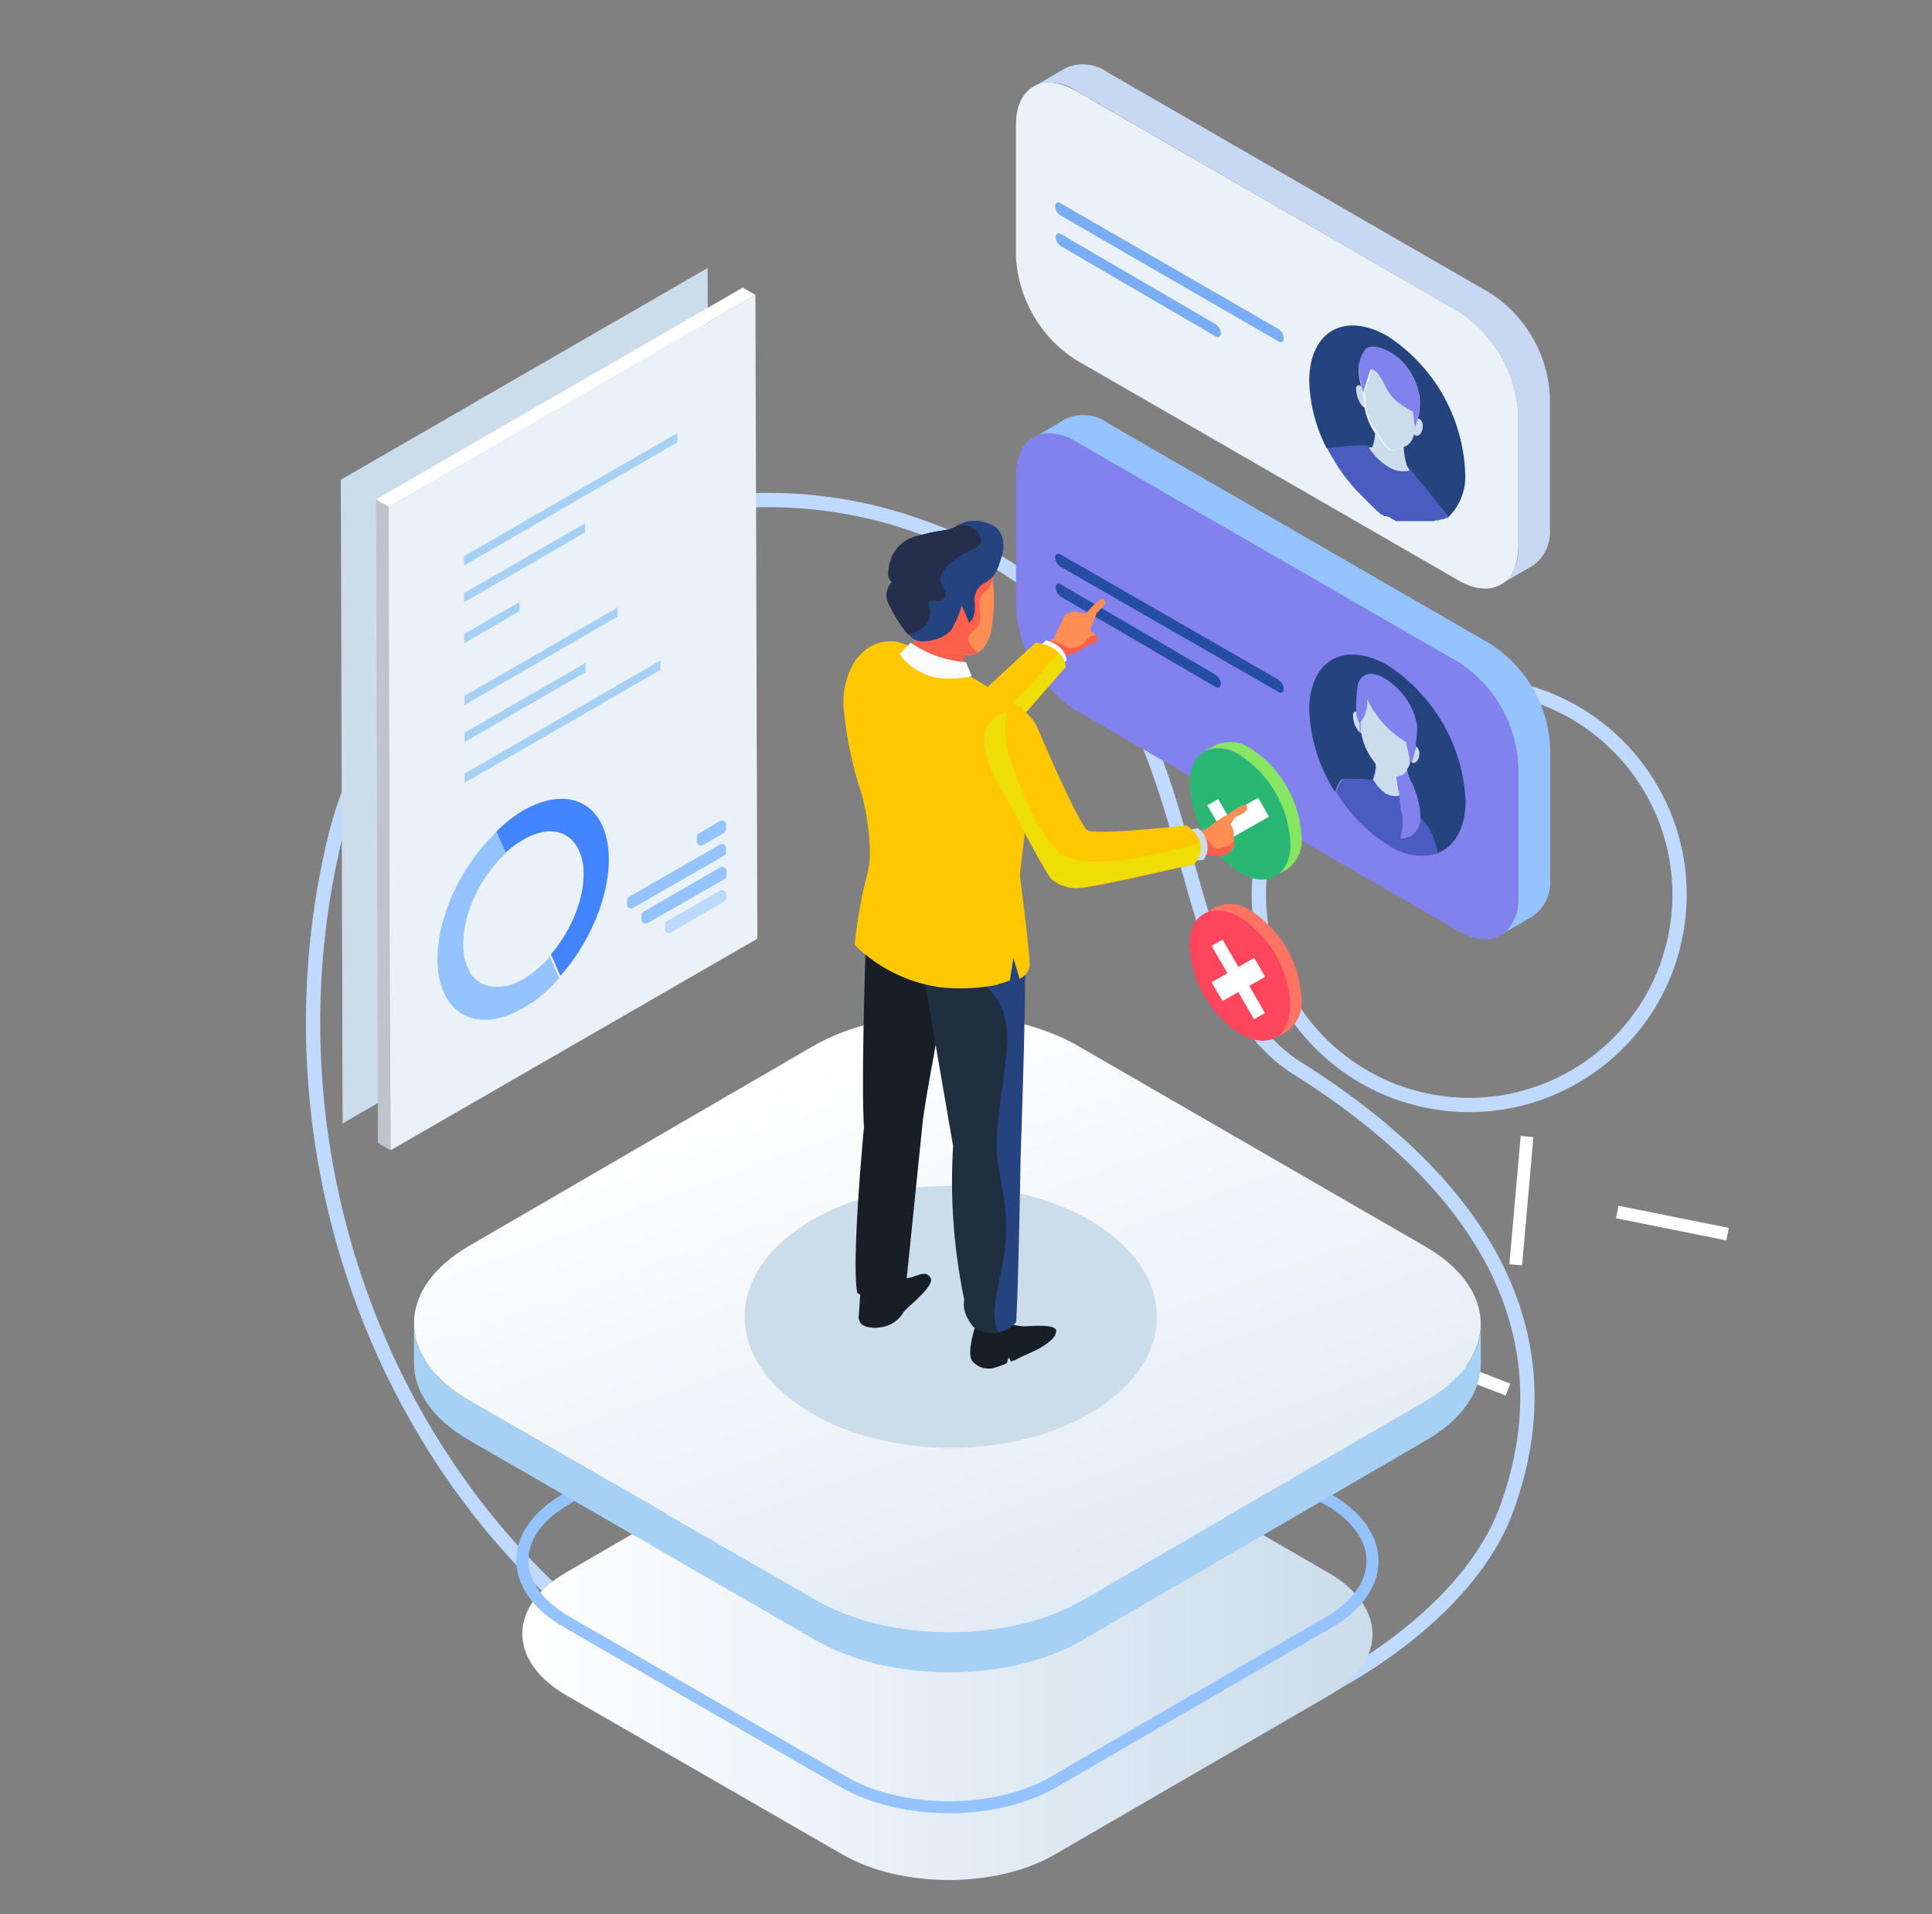 <svg id="Layer_1" data-name="Layer 1" xmlns="http://www.w3.org/2000/svg" xmlns:xlink="http://www.w3.org/1999/xlink" viewBox="0 0 150 148.63"><rect x="0" y="0" width="150" height="148.63" fill="#808080" stroke="none"/><defs><style>.cls-1,.cls-2,.cls-4{fill:none;stroke-miterlimit:10;}.cls-1{stroke:#bfd9ff;stroke-width:1.11px;}.cls-2{stroke:#fff;stroke-width:0.99px;}.cls-3{fill:url(#linear-gradient);}.cls-4{stroke:#94c3ff;stroke-width:0.93px;}.cls-5{fill:#a6d0f4;}.cls-6{fill:url(#linear-gradient-2);}.cls-7{fill:#c7d8f2;}.cls-8{fill:#eaf1f7;}.cls-9{fill:#94c3ff;}.cls-10{fill:#8182ee;}.cls-11{fill:#4b5cc0;}.cls-12{fill:#cbdceb;}.cls-13{fill:#25437f;}.cls-14{fill:#ff8d68;}.cls-15{fill:#79aef5;}.cls-16{fill:#254da1;}.cls-17{fill:#86e563;}.cls-18{fill:#2ab774;}.cls-19{fill:#fff;}.cls-20{fill:#ff7363;}.cls-21{fill:#ff465c;}.cls-22{fill:#ff8e54;}.cls-23{fill:#ff5f4d;}.cls-24{fill:#f9fbfc;}.cls-25{fill:#ffc800;}.cls-26{fill:#efdd06;}.cls-27{fill:#171e26;}.cls-28{fill:#1f2f3f;}.cls-29{fill:#252f4c;}.cls-30{fill:#bdc5cb;}.cls-31{fill:#4385ff;}.cls-32{opacity:0.53;}</style><linearGradient id="linear-gradient" x1="40.55" y1="22.37" x2="106.56" y2="22.37" gradientTransform="matrix(1, 0, 0, -1, 0, 149.25)" gradientUnits="userSpaceOnUse"><stop offset="0" stop-color="#fff"/><stop offset="1" stop-color="#cbdceb"/></linearGradient><linearGradient id="linear-gradient-2" x1="65.85" y1="67.73" x2="94.28" y2="-10.64" xlink:href="#linear-gradient"/></defs><path class="cls-1" d="M25.83,65.83A34.69,34.69,0,0,1,70.11,40.44l1.17.39C96.47,49.49,88.21,75.07,100.8,83s21.65,19.28,16.14,34.24-39,29.12-65.34,13C30.87,117.49,20.12,90.94,25.83,65.83Z"/><circle class="cls-1" cx="114.07" cy="69.47" r="16.33" transform="translate(27.45 171.13) rotate(-80.91)"/><line class="cls-2" x1="134.13" y1="95.83" x2="125.56" y2="94.11"/><line class="cls-2" x1="118.56" y1="88.25" x2="117.68" y2="98.21"/><line class="cls-2" x1="117.08" y1="107.9" x2="107.01" y2="103.99"/><path class="cls-3" d="M103.12,122.11c4.57,2.63,4.59,6.91.06,9.55L81.89,144c-4.53,2.64-11.91,2.64-16.48,0L44,131.66c-4.57-2.64-4.6-6.92-.06-9.55l21.29-12.38c4.54-2.63,11.91-2.63,16.48,0Z"/><path class="cls-4" d="M103.12,116.43c4.57,2.63,4.59,6.9.06,9.53L81.89,138.32C77.36,141,70,141,65.41,138.32L44,125.94c-4.57-2.63-4.6-6.9-.06-9.53L65.22,104c4.54-2.63,11.91-2.63,16.48,0Z"/><path class="cls-5" d="M110.71,108.76,84.05,124.25c-5.7,3.31-14.94,3.31-20.67,0L36.46,108.76c-2.88-1.67-4.32-3.85-4.32-6v3.09c0,2.18,1.44,4.36,4.32,6l26.88,15.52c5.73,3.31,15,3.31,20.67,0l26.7-15.52c2.83-1.65,4.25-3.8,4.26-5.95v-3.08C115,105,113.54,107.11,110.71,108.76Z"/><path class="cls-6" d="M110.64,96.78c5.74,3.31,5.77,8.67.07,12L84.05,124.25c-5.7,3.31-14.94,3.31-20.67,0L36.46,108.76c-5.73-3.31-5.75-8.67-.07-12l26.7-15.51c5.7-3.31,15-3.31,20.67,0Z"/><path class="cls-7" d="M115.72,22.77,86,5.62a3.28,3.28,0,0,0-3.28-.33L80.26,6.73a3.25,3.25,0,0,1,3.29.32L113.27,24.2a10.16,10.16,0,0,1,4.6,8V42.42a3.24,3.24,0,0,1-1.35,2.94L119,43.93A3.21,3.21,0,0,0,120.33,41V30.75A10.14,10.14,0,0,0,115.72,22.77Z"/><path class="cls-8" d="M113.27,24.2a10.16,10.16,0,0,1,4.6,8V42.42c0,2.94-2.09,4.12-4.63,2.65L83.49,27.92a10.17,10.17,0,0,1-4.61-8V9.69c0-2.93,2.09-4.11,4.64-2.64Z"/><path class="cls-9" d="M115.72,50,86,32.85a3.23,3.23,0,0,0-3.28-.32L80.26,34a3.25,3.25,0,0,1,3.29.33l29.72,17.15a10.16,10.16,0,0,1,4.6,8V69.66a3.22,3.22,0,0,1-1.35,2.93L119,71.15a3.21,3.21,0,0,0,1.35-2.93V58A10.11,10.11,0,0,0,115.72,50Z"/><path class="cls-10" d="M113.27,51.43a10.16,10.16,0,0,1,4.6,8V69.66c0,2.93-2.09,4.11-4.63,2.64L83.49,55.14a10.17,10.17,0,0,1-4.61-8V36.92c0-2.94,2.09-4.12,4.64-2.64Z"/><path class="cls-5" d="M106,38.81l-.06-.06Z"/><path class="cls-5" d="M103.82,36.21l-.06-.08Z"/><path class="cls-5" d="M103.28,35.31c-.1-.16-.19-.34-.28-.51C103.09,35,103.18,35.15,103.28,35.31Z"/><path class="cls-5" d="M104.21,36.78c-.12-.16-.23-.31-.33-.47C104,36.47,104.09,36.62,104.21,36.78Z"/><path class="cls-5" d="M104.28,36.87l-.07-.09Z"/><path class="cls-5" d="M104.7,37.42l-.1-.12h0Z"/><path class="cls-11" d="M107.82,40.13h-.09l-.08-.05h-.18l-.1-.07-.08-.06h-.06l-.07-.06-.09-.08-.07-.07-.08-.06h0l-.06-.06-.08-.08-.17-.16-.07-.08-.08-.07-.08-.08-1-1-.08-.09-.23-.25-.07-.09-.07-.08-.08-.09-.06-.09-.08-.08-.29-.37-.07-.08-.06-.1-.07-.1c-.12-.16-.23-.31-.33-.47l-.06-.1-.06-.09-.36-.6-.06-.1-.06-.11c-.1-.16-.19-.34-.28-.5a23.86,23.86,0,0,1,3.15-.24l.1.15a5,5,0,0,0,1.57,1.55,2.12,2.12,0,0,0,1.61.27h.09c.1.11,2,2.28,2.93,3.65l-.1.08v0h-.12l-.18.11h-.18l-.2.08h-.19l-.21.06h-2.9Z"/><path class="cls-5" d="M104.59,37.3h0l-.19-.24h0Z"/><path class="cls-5" d="M104.9,37.67l-.06-.07Z"/><path class="cls-5" d="M105.06,37.86l-.07-.09Z"/><path class="cls-5" d="M105.28,38.1l-.22-.24Z"/><path class="cls-5" d="M105.51,38.34l-.06-.06Z"/><path class="cls-5" d="M105.68,38.5l-.07-.07Z"/><path class="cls-5" d="M105.83,38.66l-.15-.15Z"/><path class="cls-5" d="M106.49,39.24l-.07-.06Z"/><path class="cls-12" d="M105.81,30.48l.07.78a1.61,1.61,0,0,0,0,.31h-.06c-.47-.37-.73-1.65-.41-1.66a.2.2,0,0,1,.15,0,.29.29,0,0,1,.12.1c.06.29.11.51.12.52Z"/><path class="cls-5" d="M112.16,40.41l-.17.11Z"/><path class="cls-12" d="M109.18,36.11a3.7,3.7,0,0,0,.25.43,2.12,2.12,0,0,1-1.61-.27,5,5,0,0,1-1.57-1.55.62.62,0,0,0,.28-.14,3.85,3.85,0,0,0,.22-1.06l.67,1a1.1,1.1,0,0,0,.41.39.47.47,0,0,0,.41.08l.67-.18h0A7.36,7.36,0,0,0,109.18,36.11Z"/><path class="cls-12" d="M109.37,31.8c.24.15.3.14.3.14l.15,1.18v.64a1.22,1.22,0,0,1-.8,1h0l-.67.17a.48.48,0,0,1-.42-.08,1.27,1.27,0,0,1-.41-.39l-.66-1h0a4.68,4.68,0,0,1-.82-1.95,1.6,1.6,0,0,1,0-.31l-.07-.78.55-1.74s.08-.12.29,0a1.56,1.56,0,0,1,.45.47c.53.74.59,1.42,1.5,2.08A5.43,5.43,0,0,0,109.37,31.8Z"/><path class="cls-12" d="M110.3,32.68c.32.39.06,1.36-.42,1.19h0a.28.28,0,0,1-.1-.09v-.53s.11-.29.22-.71h.1A.35.35,0,0,1,110.3,32.68Z"/><path class="cls-10" d="M108.55,27.8a5,5,0,0,1,1.65,3.09,4.71,4.71,0,0,1-.14,1.63c-.11.42-.22.69-.22.71v-.11l-.15-1.18a.88.88,0,0,1-.3-.14,6.41,6.41,0,0,1-.77-.51c-.91-.66-1-1.34-1.5-2.08a1.44,1.44,0,0,0-.45-.47c-.2-.12-.28,0-.29,0l-.55,1.74h0s-.06-.22-.13-.52-.15-.71-.19-1a2.74,2.74,0,0,1,.54-1.95c.3-.28,1.08-.21,1.88.25A3.88,3.88,0,0,1,108.55,27.8Z"/><path class="cls-13" d="M106.25,34.72l-.1-.15a25.67,25.67,0,0,0-3.15.23,12.11,12.11,0,0,1-1.35-5.21c0-3.86,2.74-5.42,6.1-3.48a13.3,13.3,0,0,1,6,10.49,4.43,4.43,0,0,1-1.39,3.64l.11-.08c-1-1.37-2.87-3.54-2.93-3.65h-.09a2.67,2.67,0,0,1-.25-.43,7,7,0,0,1-.23-1.36,1.22,1.22,0,0,0,.8-1,.28.28,0,0,0,.1.09c.51.19.77-.78.45-1.17a.44.44,0,0,0-.15-.12h-.09a4.71,4.71,0,0,0,.14-1.63,5.1,5.1,0,0,0-1.65-3.09,4.3,4.3,0,0,0-.65-.47c-.8-.46-1.58-.53-1.88-.25a2.69,2.69,0,0,0-.54,1.95,6.25,6.25,0,0,0,.19,1,.35.35,0,0,0-.11-.1.19.19,0,0,0-.15,0c-.32,0-.06,1.28.41,1.66.06,0,.08.05.1.05a5,5,0,0,0,.82,2,3.35,3.35,0,0,1-.22,1.08A.64.64,0,0,1,106.25,34.72Z"/><path class="cls-5" d="M105.57,38.41l-.06,0Z"/><path class="cls-5" d="M106.32,39.09l-.07-.06Z"/><path class="cls-12" d="M105.33,55.29a2.34,2.34,0,0,0,.23.85l0-.06V57h-.07a2,2,0,0,1-.55-1.34c0-.18,0-.31.15-.32A.21.21,0,0,1,105.33,55.29Z"/><path class="cls-12" d="M108.43,60.22a6.44,6.44,0,0,0,.22,1.44v.14a1.29,1.29,0,0,1-1-.1h-.06a3.53,3.53,0,0,1-1-1.09h0a3.66,3.66,0,0,0,.27-1.22l.38.53a1.46,1.46,0,0,0,.41.41.58.58,0,0,0,.41.07Z"/><path class="cls-11" d="M111,64.32c-.18-.24-.41-.51-.67-.8a1.91,1.91,0,0,1-.15.58,1.46,1.46,0,0,1-1.42,1,5.12,5.12,0,0,0,.19-1.35,3.15,3.15,0,0,0-.06-.61c0-.19-.08-.39-.11-.58a5.42,5.42,0,0,1-.08-.8,1.29,1.29,0,0,1-1-.1h-.06a3.53,3.53,0,0,1-1-1.09h0a15.34,15.34,0,0,0-2.25-.07c-.24,0-.46.46-.64,1a12.33,12.33,0,0,0,4.05,4.14,4.59,4.59,0,0,0,3.91.61A5.72,5.72,0,0,0,111,64.32Z"/><path class="cls-10" d="M109.53,60.61a4.12,4.12,0,0,1-.27-.84,1.09,1.09,0,0,1-.51.36h-.06l-.26.07a6.44,6.44,0,0,0,.22,1.44v.12h0a5.42,5.42,0,0,0,.08.8,1.7,1.7,0,0,0,.11.58,2.53,2.53,0,0,1,.06.61,5.12,5.12,0,0,1-.19,1.35,1.46,1.46,0,0,0,1.42-1,1.92,1.92,0,0,0,.15-.57,1.71,1.71,0,0,0,0-.32A7,7,0,0,0,109.53,60.61Z"/><path class="cls-12" d="M109.48,58.77l-.26-1.18a7.57,7.57,0,0,1-3.06-3.44v.32a2.54,2.54,0,0,1-.41,1.44l-.11.17V57a4.72,4.72,0,0,0,.82,2l.29.42h0l.38.54a1.42,1.42,0,0,0,.41.4.66.66,0,0,0,.41.08l.42-.12.26-.07h.06a1.09,1.09,0,0,0,.51-.36,1.47,1.47,0,0,0,.27-.63A.68.68,0,0,1,109.48,58.77Z"/><polygon class="cls-13" points="109.53 59.14 109.54 59.16 109.54 59.18 109.53 59.14 109.53 59.14"/><path class="cls-14" d="M109.48,58.77l.09.37A.6.6,0,0,1,109.48,58.77Z"/><path class="cls-12" d="M109.94,58a.35.35,0,0,1,.14.13.67.67,0,0,1,.14.48c0,.4-.23.82-.55.7h0l-.07-.07a8.74,8.74,0,0,0,.34-1.24Z"/><path class="cls-13" d="M107.74,51.66a13.3,13.3,0,0,1,6.05,10.5c0,2.13-.85,3.57-2.17,4.08a5.65,5.65,0,0,0-.67-1.95,10.15,10.15,0,0,0-.67-.79,1.71,1.71,0,0,0,0-.32,7,7,0,0,0-.77-2.6,4.12,4.12,0,0,1-.27-.84,1.47,1.47,0,0,0,.27-.63.24.24,0,0,0,.08.09c.38.15.6-.27.61-.67a.67.67,0,0,0-.14-.48.35.35,0,0,0-.14-.13c0-.43.1-.87.1-1.27a1.71,1.71,0,0,0,0-.32,5.29,5.29,0,0,0-2.21-3.45l-.07-.06-.3-.18c-1.09-.62-1.79-.25-2,.48v.17a7.3,7.3,0,0,0-.11,1.23c0,.24,0,.49,0,.74h-.14c-.1,0-.14.14-.14.32a2,2,0,0,0,.55,1.34h.09a4.87,4.87,0,0,0,.83,2l.29.42a3.23,3.23,0,0,1-.27,1.22,15.3,15.3,0,0,0-2.25-.07c-.24,0-.45.46-.64,1a12.63,12.63,0,0,1-2-6.36C101.65,51.28,104.38,49.72,107.74,51.66Z"/><path class="cls-10" d="M110,56.36a5.29,5.29,0,0,0-2.21-3.45l-.07-.06-.31-.19h0c-1-.59-1.76-.22-2,.51v.17a7.19,7.19,0,0,0-.11,1.22,4.69,4.69,0,0,0,0,.75h0a2.34,2.34,0,0,0,.23.85l.05-.06.11-.17a2.54,2.54,0,0,0,.41-1.44v-.32a7.57,7.57,0,0,0,3.06,3.44l.26,1.18.09.37h0a8.74,8.74,0,0,0,.34-1.24,5.77,5.77,0,0,0,.16-1.24C110.07,56.57,110.05,56.47,110,56.36Z"/><path class="cls-15" d="M99.26,25.55a.92.92,0,0,1,.41.72c0,.26-.19.38-.41.24L82.34,16.73a.9.9,0,0,1-.42-.72c0-.25.19-.37.42-.23Z"/><path class="cls-15" d="M94.38,25.17a.91.91,0,0,1,.41.7c0,.27-.19.38-.41.25l-12-7a.91.91,0,0,1-.42-.71c0-.25.19-.36.42-.23Z"/><path class="cls-16" d="M99.26,52.78a.92.92,0,0,1,.41.72c0,.26-.19.37-.41.23L82.34,44a.89.89,0,0,1-.42-.7c0-.27.19-.38.42-.25Z"/><path class="cls-16" d="M94.38,52.39a.92.92,0,0,1,.41.71c0,.26-.19.37-.41.24l-12-7a1,1,0,0,1-.42-.72c0-.26.19-.37.42-.23Z"/><path class="cls-17" d="M94.33,57.88a2.79,2.79,0,0,1,2.81.27A8.65,8.65,0,0,1,101.05,65a2.75,2.75,0,0,1-1.14,2.52L99,68a2.74,2.74,0,0,0,1.16-2.53,8.68,8.68,0,0,0-3.92-6.85,2.82,2.82,0,0,0-2.8-.27Z"/><path class="cls-18" d="M96.27,58.65a8.68,8.68,0,0,1,3.92,6.85c0,2.5-1.78,3.51-3.92,2.26a8.68,8.68,0,0,1-3.91-6.85C92.32,58.41,94.09,57.4,96.27,58.65Z"/><polygon class="cls-19" points="97.68 61.94 98.52 63.41 95.3 65.25 93.73 62.53 94.58 62.05 95.31 63.3 97.68 61.94"/><path class="cls-20" d="M94.33,70.45a2.81,2.81,0,0,1,2.81.28,8.65,8.65,0,0,1,3.91,6.85,2.77,2.77,0,0,1-1.15,2.53L99,80.6a2.73,2.73,0,0,0,1.16-2.52,8.64,8.64,0,0,0-3.92-6.8,2.74,2.74,0,0,0-2.8-.27Z"/><path class="cls-21" d="M96.27,71.22a8.64,8.64,0,0,1,3.92,6.8c0,2.5-1.78,3.51-3.92,2.25a8.65,8.65,0,0,1-3.91-6.85C92.32,71,94.09,70,96.27,71.22Z"/><polygon class="cls-19" points="97.38 74.38 98.22 75.85 96.99 76.55 98.21 78.66 97.36 79.15 96.14 77.03 94.92 77.73 94.06 76.27 95.3 75.57 94.07 73.45 94.92 72.96 96.15 75.08 97.38 74.38"/><path class="cls-22" d="M77,44.35A3.41,3.41,0,0,0,73.34,42c-1.88.08-3.26.91-3.72,2.31a5,5,0,0,0,.29,3.33,3.74,3.74,0,0,0,1.28,1.34l-.54,2a6.36,6.36,0,0,0,3.91,1.23s.16-.68.35-1.4c1,.26,1.65-.52,2-1.58A14,14,0,0,0,77,44.35Z"/><path class="cls-23" d="M77,44.35A3.41,3.41,0,0,0,73.34,42h0l-3.71,2.66A5.17,5.17,0,0,0,70,47.54a3.75,3.75,0,0,0,1.23,1.39l-.54,2a6.36,6.36,0,0,0,3.91,1.23s.16-.68.35-1.4a1.24,1.24,0,0,0,1-.09,1.7,1.7,0,0,1-.72-.8c-.35-.65.82-1,.88-1.69s-.36-1.74.4-2.27a1.66,1.66,0,0,0,.61-1.13C77,44.61,77,44.47,77,44.35Z"/><ellipse class="cls-12" cx="73.82" cy="102.25" rx="16" ry="10.17"/><path class="cls-22" d="M81.11,50.11l.69-.52.89-1.86.61-.25a6.05,6.05,0,0,1,1,.17s.45-.53.57-.62.6-.6.81-.48.17.33,0,.48a7.15,7.15,0,0,1-.53.57l-.44,1.1v.41a.32.32,0,0,1,.32.23c.08.25.08.49-.2.57a4.81,4.81,0,0,0-.53.2,5.36,5.36,0,0,1-.89.53c-.32.12-.68.21-.68.21l-.21.48Z"/><path class="cls-23" d="M85.17,49.34h0a1.59,1.59,0,0,0-.48.07c-.23.1-.55.56-.68.65s-.91.45-1.27.13a2.72,2.72,0,0,0-1.13-.42l-.48.36,1.54,1.22.2-.48a7,7,0,0,0,.69-.21,5.36,5.36,0,0,0,.89-.53,3.39,3.39,0,0,1,.53-.2C85.25,49.83,85.25,49.59,85.17,49.34Z"/><path class="cls-24" d="M80.36,50.43l.86-.71s1.45.32,1.6,1.53l-.7.74Z"/><path class="cls-25" d="M75.69,54.26l4.7-4.35s2.12.12,2.36,1.88L78,57.2A2.94,2.94,0,0,1,75.69,54.26Z"/><path class="cls-26" d="M78,57.2l4.71-5.41a2,2,0,0,0-.55-1.11,32.52,32.52,0,0,1-4.47,4.69l-.39,1.56A3.49,3.49,0,0,0,78,57.2Z"/><path class="cls-27" d="M66.81,100.22l-.14,2a.75.75,0,0,0,.44.74,2.26,2.26,0,0,0,1.18.11,2.37,2.37,0,0,0,1.82-1.12c.16-.35,2.42-2,2.16-2.69-.43-.78-1.21,0-2,0S67.86,98.82,66.81,100.22Z"/><path class="cls-27" d="M67.33,70.12s-.52,13.25-.25,17.41c0,0-1,10.39-.52,12.86,0,0,1.82,1.29,3.37.26.39-.13.39-.65.39-.65s1-9.78,1.3-12.71,2.34-12,1.95-13.91a4.56,4.56,0,0,0-5.39-3.53A4.2,4.2,0,0,0,67.33,70.12Z"/><path class="cls-27" d="M75.71,103s-.71,2.21-.19,2.72a1.65,1.65,0,0,0,1.64.5,8.87,8.87,0,0,0,1-.36l.15-.46.17.31a2.28,2.28,0,0,0,.61-.24c.34-.2,1.34-.59,1.75-.85S82,103.9,82,103.34s-2-.37-2.51-.35a4.38,4.38,0,0,1-1.08-.2c-.19,0-2.3.26-2.3.26"/><path class="cls-28" d="M79,69.87a24.88,24.88,0,0,1,.55,6c0,4-.35,14-.35,14s-.17,10.22-.35,12.81a2.42,2.42,0,0,1-3.28.35c-1-1.21-.7-2.08-.7-2.08A44.92,44.92,0,0,1,74,89s-2-11.61-2.25-13-6.39-2-4-8.75Z"/><path class="cls-13" d="M75.69,76s2.8,1.22,2.49,5.19-1.05,6.63-.7,9.08.87,3.83.52,6.85c-.28,2.4-1.26,4.7-.49,6.32a2.35,2.35,0,0,0,1.38-.78c.18-2.59.35-12.81.35-12.81s.35-10.05.35-14a36.15,36.15,0,0,0-.22-4l-4.33,2Z"/><path class="cls-25" d="M80.21,57.11a2.46,2.46,0,0,0-1-2.16c-1.59-1.06-3.75-2.4-5.15-3.14a17.59,17.59,0,0,0-4.49-2c-2.67-.25-4.28,2.24-4,5.51a29.9,29.9,0,0,0,1.41,6.47,20.52,20.52,0,0,1,.59,4.27,6.62,6.62,0,0,1-.29,2.12,34.85,34.85,0,0,0-.91,5.16,11.8,11.8,0,0,0,6.76,3.3c3.81.26,5.28-.52,5.28-.52l.27-1.73L79.16,76a1.27,1.27,0,0,0,.77-1c.08-.63-.62-6-.75-7,.22-2.16.65-5.34.79-6.78S80.13,58.41,80.21,57.11Z"/><path class="cls-24" d="M70.71,49.91A8.69,8.69,0,0,0,75,51.42l.44,1.08a7.4,7.4,0,0,1-2.61.14A4.63,4.63,0,0,1,70,51l-.13-.25Z"/><path class="cls-13" d="M69,44.25a2.83,2.83,0,0,1,2.18-2.62c2.19-.6,2.45-.35,3.07-.78a2.68,2.68,0,0,1,2.52-.18c1.13.36,1.31,1.49,1,2.54s-.52,1.65-1.39,2.09a1.46,1.46,0,0,0-.71,1.48s.18,1.13-.43,1.57L74.67,47a7.82,7.82,0,0,1-.87,2,3.19,3.19,0,0,1-2.36.79c-1,0-2.18-2.36-2.54-3.15a1.45,1.45,0,0,1,.36-1.48A.91.91,0,0,1,69,44.25Z"/><path class="cls-25" d="M76.74,57.17c-.87-2.1-4-1.58-8.2-3.14-2-.76-2.3-2-2-2.94a6,6,0,0,0-1,4.26,29.9,29.9,0,0,0,1.41,6.47,19.87,19.87,0,0,1,.59,4.27,6.62,6.62,0,0,1-.29,2.12,34.9,34.9,0,0,0-.88,5.17,11.8,11.8,0,0,0,6.76,3.3,15.12,15.12,0,0,0,4.35-.22C78,72.09,75.31,70,74.65,68S77.61,59.26,76.74,57.17Z"/><path class="cls-29" d="M76,41.46a1.53,1.53,0,0,0-1.73-.62h0c-.61.43-.88.18-3.06.78A2.83,2.83,0,0,0,69,44.24a.93.93,0,0,0,.27,1,1.45,1.45,0,0,0-.36,1.48,11.45,11.45,0,0,0,1.57,2.54c1.34-.23,2-1.35,1.69-2.07-.34-1.05.82-.12,1.18-.8s-1.18-1.18.34-2.58S76.68,42.74,76,41.46Z"/><path class="cls-22" d="M92.85,64.58l.73-.16a17.23,17.23,0,0,1,1.4-1c.17,0,1.66-1.17,1.79-.91a.45.45,0,0,1-.23.62c-.24.15-.64.34-.64.34l-.37.53a2,2,0,0,1,.26.6,4.51,4.51,0,0,1,0,.52,1,1,0,0,1-.06.74,1.15,1.15,0,0,1-1,.57l-1-.08-.48.06Z"/><path class="cls-23" d="M95.71,65.85a.81.81,0,0,0,.09-.55,1.38,1.38,0,0,1-.63.46c-.35,0-.78.35-1.1-.13a3.15,3.15,0,0,0-.91-.87h-.27l.35,1.69.48-.06,1,.08A1.15,1.15,0,0,0,95.71,65.85Z"/><path class="cls-12" d="M92.11,64.46l.9-.15a1.73,1.73,0,0,1,.73,1.32,1.48,1.48,0,0,1-.3,1.13l-.74.09Z"/><path class="cls-25" d="M79,55s1,.17,1.67,1.79S83.81,64,84.4,64.45s7.72-.36,7.72-.36,1.41.91,1.07,2.09-.8,1-.8,1-7,1.63-8.4,1.76a3,3,0,0,1-2.34-.66c-.35-.23-3.22-5.77-3.8-6.7s-2.16-4.16-1-5.33A3.16,3.16,0,0,1,79,55Z"/><path class="cls-26" d="M92.39,67.11s.47.11.8-1a1.38,1.38,0,0,0,0-.7c-.81.26-2,.59-3.15.85-2.2.49-5,1-7,.36s-4-5.54-4.76-8.21a6.17,6.17,0,0,1-.08-3.22,3.92,3.92,0,0,0-1.37,1c-1.15,1.17.41,4.41,1,5.33s3.45,6.47,3.8,6.7a3,3,0,0,0,2.34.67C85.39,68.74,92.39,67.11,92.39,67.11Z"/><polygon class="cls-12" points="26.46 37.25 26.6 87.23 55.07 70.78 54.94 20.81 26.46 37.25"/><polygon class="cls-30" points="30.18 39.34 29.2 38.77 29.34 88.75 30.32 89.32 30.18 39.34"/><polygon class="cls-19" points="58.65 22.9 57.67 22.33 29.2 38.77 30.18 39.34 58.65 22.9"/><polygon class="cls-8" points="30.18 39.34 30.32 89.32 58.8 72.89 58.65 22.9 30.18 39.34"/><polygon class="cls-5" points="52.6 33.62 52.6 34.34 36.03 43.91 36.02 43.19 52.6 33.62"/><polygon class="cls-5" points="45.43 40.63 45.43 41.34 36.03 46.77 36.03 46.05 45.43 40.63"/><polygon class="cls-5" points="51.27 51.29 51.28 52.01 36.07 60.79 36.07 60.07 51.27 51.29"/><polygon class="cls-5" points="45.46 51.48 45.46 52.2 36.07 57.62 36.06 56.9 45.46 51.48"/><polygon class="cls-5" points="47.95 47.17 47.95 47.88 36.06 54.75 36.05 54.04 47.95 47.17"/><polygon class="cls-5" points="40.35 46.73 40.35 47.45 36.04 49.94 36.04 49.22 40.35 46.73"/><path class="cls-31" d="M40.61,62.94c2.65-1.53,5.15-1.15,6.19,1.26,1.29,3-.18,8.08-3.3,11.58l-.72-1.68c2.11-2.47,3.1-5.94,2.2-8-.73-1.69-2.5-2-4.36-.89a6.72,6.72,0,0,0-1.36,1l-.73-1.63A10.66,10.66,0,0,1,40.61,62.94Z"/><path class="cls-9" d="M38.53,64.58l.73,1.67-.35.35c-2.39,2.46-3.57,6.26-2.62,8.48l.12.22v.08c.69,1.22,2,1.53,3.5,1a6.44,6.44,0,0,0,.7-.34l.19-.11.28-.2h0a4.81,4.81,0,0,0,.57-.44l.08-.06.21-.18L42,75l.27-.26a6,6,0,0,0,.42-.46l.72,1.68-.42.46-.38.37-.12.11-.29.27-.1.08q-.39.33-.81.63h-.06l-.37.24h0l-.25.16-.59.31-.43.19c-2.25.89-4.26.32-5.16-1.77-1.35-3.14.32-8.53,3.71-12Z"/><path class="cls-9" d="M54.1,65v.36a.29.29,0,0,0,.27.29.42.42,0,0,0,.15,0l1.72-1a.29.29,0,0,0,.13-.24V64a.29.29,0,0,0-.28-.28l-.14,0-1.71,1A.29.29,0,0,0,54.1,65Z"/><path class="cls-9" d="M48.68,69.88v.36a.27.27,0,0,0,.26.29.42.42,0,0,0,.15,0l7.15-4.1a.28.28,0,0,0,.13-.23v-.38a.29.29,0,0,0-.29-.27l-.13,0-7.12,4.09A.28.28,0,0,0,48.68,69.88Z"/><g class="cls-32"><path class="cls-9" d="M51.62,71.81v.36a.27.27,0,0,0,.27.28.32.32,0,0,0,.14,0L56.23,70a.27.27,0,0,0,.14-.24V69.4a.29.29,0,0,0-.28-.28.33.33,0,0,0-.14,0l-4.18,2.41A.27.27,0,0,0,51.62,71.81Z"/></g><path class="cls-9" d="M49.81,71.06v.37a.28.28,0,0,0,.27.28.23.23,0,0,0,.14,0l6.05-3.46A.29.29,0,0,0,56.4,68V67.6a.29.29,0,0,0-.28-.28.33.33,0,0,0-.14,0l-6,3.46A.27.27,0,0,0,49.81,71.06Z"/></svg>